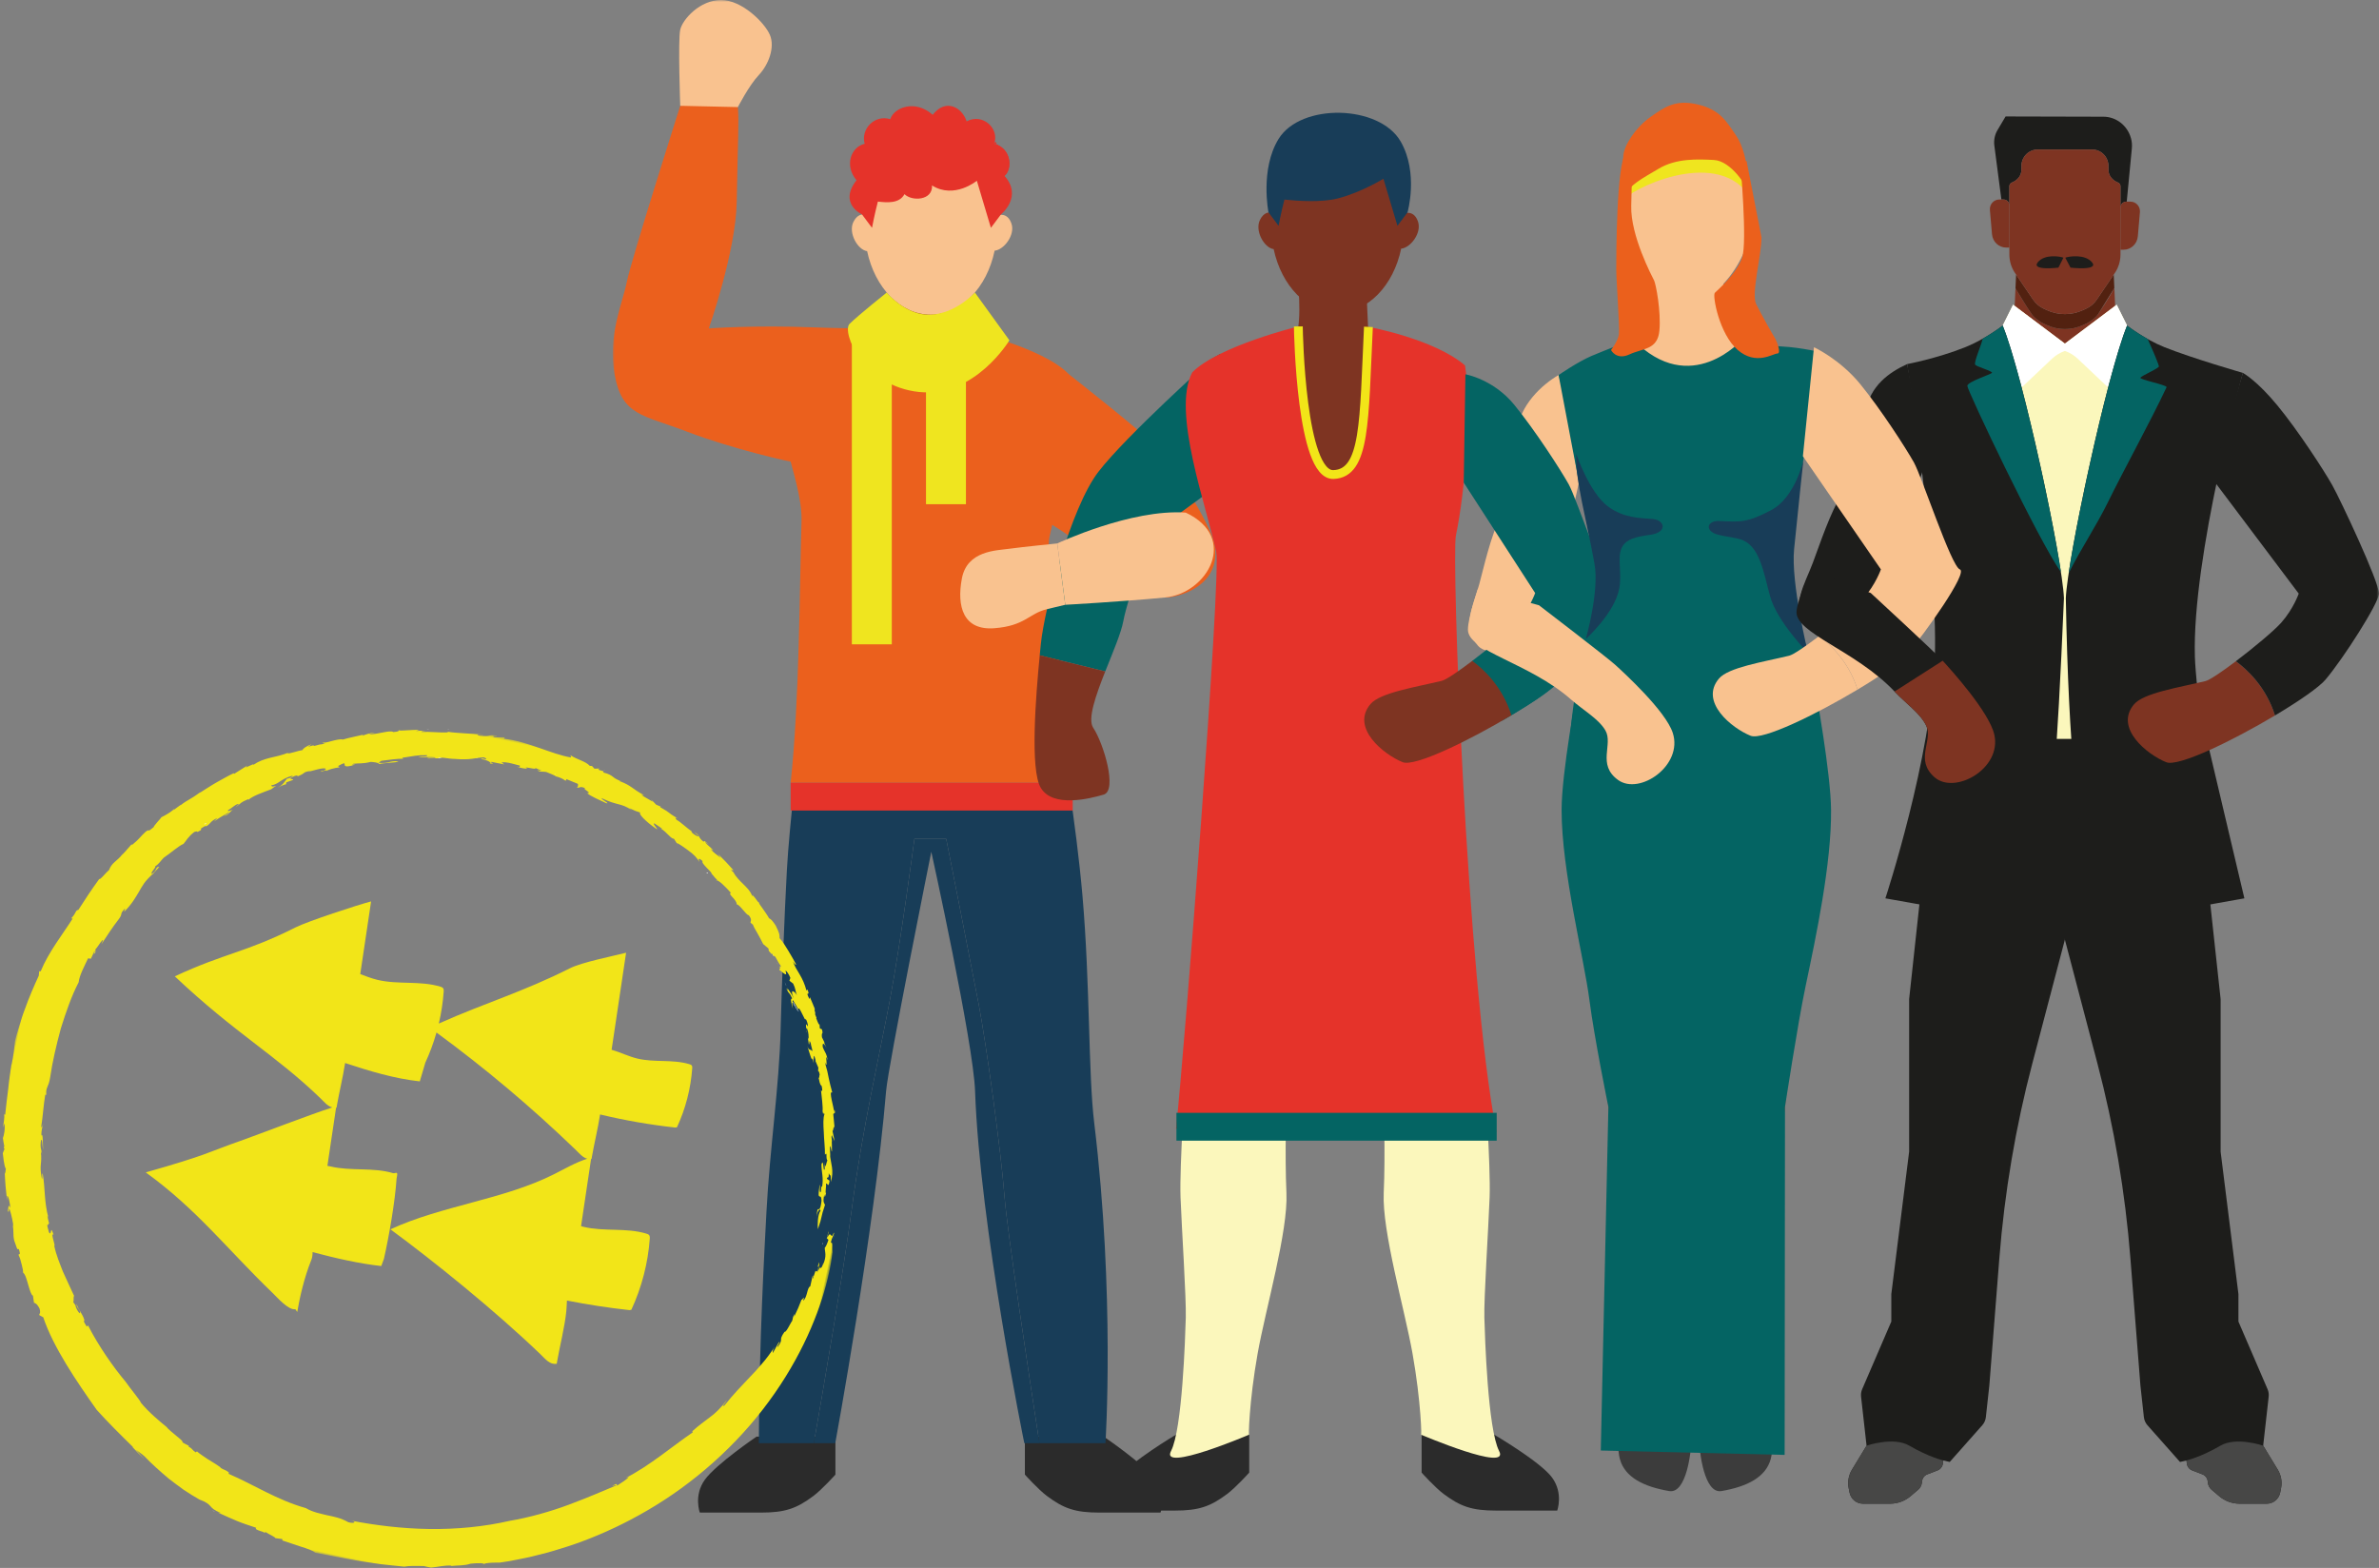 <?xml version="1.0" encoding="UTF-8"?>
<svg width="578px" height="381px" viewBox="0 0 578 381" version="1.1" xmlns="http://www.w3.org/2000/svg" xmlns:xlink="http://www.w3.org/1999/xlink">
    <rect x="0" y="0" width="578" height="381" fill="#808080" stroke="none"/>
    <title>Group 2</title>
    <defs>
        <polygon id="path-1" points="0 367.553 429.121 367.553 429.121 0 0 0"></polygon>
        <polygon id="path-3" points="0.555 0.202 1.738 0.202 1.738 2.731 0.555 2.731"></polygon>
        <polygon id="path-5" points="0.307 0.11 1.738 0.11 1.738 1.726 0.307 1.726"></polygon>
        <polygon id="path-7" points="0 0.681 205.178 0.681 205.178 204.079 0 204.079"></polygon>
    </defs>
    <g id="Wireframe-1" stroke="none" stroke-width="1" fill="none" fill-rule="evenodd">
        <g id="Homepage" transform="translate(-753, -5527)">
            <g id="Group-2" transform="translate(734, 5527)">
                <g id="Group-110" transform="translate(167.879, 0)">
                    <path d="M224.43,151.195 C229.503,142.379 234.686,117.438 234.686,117.438 L234.117,113.917 C234.117,113.917 231.894,97.888 229.795,91.137 C225.815,93.419 220.258,98.498 219.725,104.923 C219.324,109.747 217.573,121.248 215.971,124.725 C213.052,131.059 211.813,137.214 210.512,141.986 C209.033,147.408 206.23,152.426 210.212,156.91 C212.666,159.673 220.141,158.649 224.43,151.195" id="Fill-1" fill="#F9C28F"></path>
                    <path d="M304.792,147.393 C310.749,138.94 318.319,114.171 318.319,114.171 L318.071,110.554 C318.071,110.554 315.981,95.502 314.483,88.47 C310.242,90.411 305.474,93.654 304.336,100.109 C303.481,104.955 300.639,116.436 298.692,119.807 C295.535,125.277 293.614,131.28 291.559,136.774 C289.556,142.126 286.251,146.947 289.865,151.856 C292.093,154.882 299.756,154.541 304.792,147.393" id="Fill-3" fill="#1D1D1B"></path>
                    <path d="M364.995,73.941 L365.144,74.016 L364.995,73.941 Z" id="Fill-5" fill="#84317F"></path>
                    <path d="M340.476,74.016 L340.629,73.939 L340.476,74.016 Z" id="Fill-7" fill="#84317F"></path>
                    <path d="M338.399,28.3 C338.399,28.3 353.82,28.331 362.168,28.361 C365.281,28.371 367.982,30.488 368.852,33.561 C369.079,34.367 369.155,35.209 369.075,36.044 L367.832,49.003 L367.71,49.003 C366.938,49.003 366.315,49.644 366.311,50.436 L366.311,45.251 C366.311,44.859 366.076,44.511 365.726,44.369 C364.403,43.837 363.387,42.734 363.387,41.275 L363.387,40.37 C363.387,38.146 361.632,36.343 359.468,36.343 L346.158,36.342 C343.993,36.342 342.239,38.145 342.239,40.37 L342.239,41.288 C342.239,42.744 341.223,43.84 339.902,44.368 C339.55,44.508 339.315,44.858 339.315,45.25 L339.315,49.923 C339.315,49.127 338.686,48.482 337.912,48.482 L337.374,48.482 L335.665,35.366 C335.494,34.059 335.766,32.731 336.435,31.605 L338.399,28.3 Z" id="Fill-9" fill="#1D1D1B"></path>
                    <path d="M364.995,73.941 L365.073,75.685 C365.168,77.571 364.77,79.601 363.937,81.33 C363.319,82.611 362.488,83.747 361.3,84.429 L358.745,85.59 C354.966,87.308 350.658,87.308 346.879,85.59 L344.324,84.429 C343.153,83.756 342.333,82.64 341.716,81.382 C340.863,79.642 340.455,77.59 340.551,75.684 L340.629,73.939 L340.717,71.959 L340.951,66.733 L340.802,70.068 C340.835,70.078 343.504,74.635 344.788,76.397 C345.454,77.31 346.595,78.153 347.603,78.618 L348.412,78.993 C351.211,80.287 354.414,80.287 357.211,78.994 L358.021,78.619 C359.029,78.153 360.251,77.254 360.883,76.322 C360.883,76.322 363.949,71.77 364.819,69.981 L364.907,71.961 L364.995,73.941 Z" id="Fill-11" fill="#7E3422"></path>
                    <path d="M360.883,76.322 C360.25,77.253 359.029,78.153 358.021,78.619 L357.212,78.994 C354.413,80.287 351.21,80.287 348.412,78.993 L347.603,78.618 C346.595,78.152 345.454,77.31 344.787,76.396 C343.504,74.635 340.835,70.078 340.802,70.068 L340.951,66.733 L345.096,72.841 C345.729,73.773 346.595,74.511 347.604,74.977 L348.412,75.352 C351.21,76.645 354.413,76.646 357.212,75.352 L358.021,74.977 C358.525,74.744 358.994,74.443 359.415,74.084 C359.837,73.724 360.211,73.307 360.527,72.841 L364.674,66.733 L364.818,69.982" id="Fill-13" fill="#522110"></path>
                    <path d="M360.528,72.841 C360.212,73.307 359.837,73.724 359.415,74.084 C358.994,74.443 358.525,74.744 358.021,74.977 L357.212,75.352 C354.414,76.645 351.211,76.645 348.412,75.351 L347.603,74.976 C346.595,74.511 345.729,73.773 345.097,72.841 L340.951,66.733 L340.693,66.353 C339.796,65.03 339.314,63.457 339.314,61.844 L339.314,60.159 L339.314,49.923 L339.314,45.25 C339.314,44.857 339.551,44.508 339.902,44.368 C341.223,43.841 342.239,42.744 342.239,41.288 L342.239,40.37 C342.239,38.146 343.993,36.343 346.158,36.343 L352.813,36.343 L359.468,36.343 C361.632,36.343 363.386,38.146 363.386,40.37 L363.386,41.275 C363.386,42.735 364.403,43.837 365.726,44.369 C366.076,44.511 366.311,44.859 366.311,45.251 L366.311,50.437 L366.307,50.444 L366.307,60.68 L366.311,60.68 L366.311,61.845 C366.311,63.457 365.829,65.031 364.931,66.353 L364.673,66.733 L360.528,72.841 Z" id="Fill-15" fill="#7E3422"></path>
                    <path d="M366.308,50.444 L366.311,50.436 C366.315,49.644 366.938,49.003 367.71,49.003 L367.832,49.003 L368.766,49.003 C370.105,49.003 371.154,50.183 371.036,51.553 L370.526,57.435 C370.367,59.271 368.87,60.68 367.074,60.68 L366.31,60.68 L366.308,60.68 L366.308,50.444 Z" id="Fill-17" fill="#7E3422"></path>
                    <path d="M339.314,49.923 L339.314,60.159 L338.547,60.159 C336.753,60.159 335.255,58.751 335.096,56.914 L334.586,51.032 C334.468,49.662 335.517,48.481 336.856,48.481 L337.374,48.481 L337.912,48.481 C338.686,48.481 339.314,49.127 339.314,49.923" id="Fill-19" fill="#7E3422"></path>
                    <path d="M383.788,179.545 L390.641,242.77 L390.641,279.851 L394.97,314.461 L394.97,321.136 L402.05,337.571 C402.295,338.141 402.389,338.768 402.319,339.387 L400.981,351.296 L404.529,357.13 C405.34,358.464 405.625,360.066 405.325,361.609 L405.122,362.65 C404.812,364.242 403.452,365.387 401.873,365.387 L395.242,365.387 C393.433,365.387 391.68,364.74 390.285,363.557 L388.457,362.007 C387.93,361.56 387.597,360.915 387.532,360.215 L387.509,359.974 C387.438,359.202 386.944,358.539 386.239,358.268 L383.732,357.301 C383.025,357.029 382.523,356.376 382.43,355.606 L382.342,354.881 L380.778,355.251 L372.862,346.323 C372.38,345.779 372.077,345.092 371.997,344.361 L371.158,336.711 L368.722,305.748 C367.463,289.753 364.781,273.91 360.71,258.418 L352.798,228.307 L350.867,176.578 L383.788,179.545 Z" id="Fill-21" fill="#1D1D1B"></path>
                    <path d="M321.819,179.543 L314.964,242.769 L314.963,279.85 L310.633,314.46 L310.633,321.135 L303.551,337.57 C303.306,338.139 303.213,338.766 303.283,339.385 L304.619,351.294 L301.073,357.128 C300.261,358.462 299.976,360.065 300.276,361.607 L300.479,362.648 C300.789,364.24 302.148,365.386 303.728,365.386 L310.359,365.386 C312.168,365.386 313.921,364.739 315.316,363.556 L317.144,362.006 C317.672,361.558 318.004,360.913 318.069,360.214 L318.092,359.973 C318.163,359.201 318.657,358.538 319.363,358.266 L321.869,357.3 C322.576,357.028 323.078,356.375 323.171,355.605 L323.26,354.88 L324.823,355.251 L332.739,346.322 C333.222,345.778 333.525,345.091 333.605,344.36 L334.444,336.71 L336.881,305.748 C338.141,289.753 340.823,273.909 344.894,258.418 L352.808,228.307 L354.74,176.578 L321.819,179.543 Z" id="Fill-23" fill="#1D1D1B"></path>
                    <polygon id="Fill-25" fill="#FBF7BC" points="337.695 79.113 340.22 74.045 352.805 83.502 365.39 74.046 367.915 79.114 364.879 93.64 367.458 124.663 367.457 179.544 357.811 179.544 347.795 179.544 338.15 179.544 338.15 124.662 340.731 93.64"></polygon>
                    <path d="M340.22,74.045 L352.805,83.502 L365.39,74.046 L367.915,79.113 L363.224,94.07 L355.941,87.183 C355.034,86.325 353.964,85.683 352.805,85.272 C351.646,85.683 350.575,86.325 349.668,87.182 L342.384,94.069 L337.695,79.113 L340.22,74.045 Z" id="Fill-27" fill="#FFFFFF"></path>
                    <path d="M367.915,79.114 C367.915,79.114 372.169,82.425 376.935,84.337 C383.859,87.112 396.048,90.607 396.048,90.607 C396.048,90.607 383.668,135.237 384.389,159.584 C384.506,163.511 385.472,171.959 385.472,171.959 L396.414,218.296 L372.252,222.594 C366.272,223.657 360.534,219.79 359.041,213.743 C355.939,201.175 353.723,183.336 353.032,145.367 C353.429,135.734 362.985,91.227 367.915,79.114" id="Fill-29" fill="#1D1D1B"></path>
                    <path d="M375.627,89.111 C375.091,89.747 371.757,91.142 371.155,91.77 C370.74,92.203 377.52,93.514 377.52,94.071 C373.401,102.809 367.497,113.429 363.233,122.095 C360.348,127.956 356.638,133.439 353.723,139.295 C356.06,123.682 363.688,89.5 367.915,79.114 C367.915,79.114 370.019,80.749 372.922,82.384 C374.003,84.8 375.808,88.895 375.627,89.111" id="Fill-31" fill="#046463"></path>
                    <path d="M337.695,79.113 C337.695,79.113 333.441,82.425 328.675,84.335 C321.752,87.111 314.483,88.471 314.483,88.471 C314.483,88.471 321.94,135.235 321.218,159.584 C320.497,183.931 309.192,218.294 309.192,218.294 L333.353,222.593 C339.334,223.657 345.121,219.802 346.564,213.744 C349.647,200.804 350.867,185.274 352.576,145.366 C352.186,135.734 342.626,91.226 337.695,79.113" id="Fill-33" fill="#1D1D1B"></path>
                    <path d="M329.098,93.77 C329.098,92.772 334.799,90.987 335.085,90.606 C335.38,90.213 331.248,89.081 331.002,88.6 C330.659,87.928 332.674,83.456 332.817,82.307 C335.649,80.697 337.695,79.113 337.695,79.113 C341.896,89.436 349.456,123.269 351.842,139.011 C346.392,131.382 329.098,94.874 329.098,93.77" id="Fill-35" fill="#046463"></path>
                    <path d="M390.579,351.296 C394.452,349.029 400.982,351.296 400.982,351.296 L404.529,357.13 C405.34,358.464 405.625,360.066 405.325,361.609 L405.122,362.649 C404.812,364.241 403.453,365.388 401.873,365.388 L395.242,365.388 C393.433,365.388 391.68,364.741 390.285,363.557 L388.457,362.007 C387.929,361.559 387.597,360.915 387.532,360.215 L387.509,359.973 C387.438,359.202 386.944,358.54 386.238,358.267 L383.732,357.301 C383.025,357.028 382.523,356.376 382.43,355.605 L382.342,354.88 C382.342,354.88 385.83,354.077 390.579,351.296" id="Fill-37" fill="#474746"></path>
                    <path d="M315.022,351.295 C311.15,349.027 304.62,351.295 304.62,351.295 L301.072,357.128 C300.261,358.463 299.976,360.064 300.277,361.608 L300.479,362.648 C300.789,364.24 302.149,365.386 303.728,365.386 L310.36,365.386 C312.168,365.386 313.921,364.739 315.316,363.556 L317.144,362.006 C317.672,361.558 318.004,360.914 318.069,360.214 L318.092,359.973 C318.164,359.201 318.657,358.539 319.363,358.266 L321.869,357.3 C322.576,357.028 323.078,356.375 323.171,355.604 L323.26,354.879 C323.26,354.879 319.772,354.076 315.022,351.295" id="Fill-39" fill="#474746"></path>
                    <path d="M352.904,62.621 C353.697,62.299 357.661,61.654 359.405,63.748 C361.149,65.843 354.173,65.037 354.173,65.037 L352.904,62.621 Z" id="Fill-41" fill="#1D1D1B"></path>
                    <path d="M352.449,62.621 C351.688,62.299 347.884,61.654 346.209,63.748 C344.535,65.843 351.231,65.037 351.231,65.037 L352.449,62.621 Z" id="Fill-43" fill="#1D1D1B"></path>
                    <path d="M34.931,349.094 C34.931,349.094 25.175,355.712 22.388,359.543 C19.601,363.374 21.149,367.553 21.149,367.553 L35.977,367.553 C41.9,367.553 44.664,366.549 48.694,363.549 C50.844,361.948 54.095,358.324 54.095,358.324 L54.095,349.094 L34.931,349.094 Z" id="Fill-45" fill="#2B2B2B"></path>
                    <path d="M119.29,349.094 C119.29,349.094 129.045,355.712 131.833,359.543 C134.62,363.374 133.072,367.553 133.072,367.553 L118.244,367.553 C112.321,367.553 109.556,366.549 105.526,363.549 C103.377,361.948 100.126,358.324 100.126,358.324 L100.126,349.094 L119.29,349.094 Z" id="Fill-47" fill="#2B2B2B"></path>
                    <path d="M136.858,348.606 C136.858,348.606 125.711,355.224 122.924,359.055 C120.136,362.886 121.685,367.066 121.685,367.066 L136.512,367.066 C142.436,367.066 145.2,366.061 149.231,363.06 C151.381,361.46 154.63,357.836 154.63,357.836 L154.63,348.606 L136.858,348.606 Z" id="Fill-49" fill="#2B2B2B"></path>
                    <path d="M214.123,348.606 C214.123,348.606 225.434,355.224 228.221,359.055 C231.008,362.886 229.46,367.066 229.46,367.066 L214.633,367.066 C208.709,367.066 205.945,366.061 201.914,363.06 C199.765,361.46 196.515,357.836 196.515,357.836 L196.515,348.606 L214.123,348.606 Z" id="Fill-51" fill="#2B2B2B"></path>
                    <path d="M110.82,90.95 C110.82,90.95 130.197,106.111 133.338,109.769 C136.478,113.428 145.433,127.775 146.228,132.378 C147.984,142.545 137.102,145.275 134.134,145.195 C131.166,145.115 121.106,138.9 116.814,135 C109.507,128.362 101.451,124.565 101.451,124.565 L110.82,90.95 Z" id="Fill-53" fill="#EB601D"></path>
                    <path d="M43.218,190.195 L111.745,190.195 C110.132,170.428 104.977,135.836 106.074,130.607 C108.343,119.796 115.691,99.842 110.82,90.95 C104.419,84.235 84.817,79.919 84.817,79.919 C84.817,79.919 82.84,85.773 76.118,85.773 C70.267,85.773 67.791,79.806 67.791,79.806 C67.791,79.806 64.948,80.502 61.083,81.721 C54.845,83.687 45.944,87.011 42.021,90.961 C36.938,100.442 46.195,115.679 45.858,126.721 C45.381,142.375 45.38,170.119 43.218,190.195" id="Fill-55" fill="#EB601D"></path>
                    <path d="M116.97,272.843 C115.514,260.822 115.992,239.337 114.121,217.72 C113.34,208.699 112.051,199.059 111.008,191.959 L44.02,191.959 C43.357,198.184 42.605,205.884 42.301,211.442 C41.702,222.35 41.022,240.28 40.783,250.132 C40.444,264.024 38.146,279.059 37.341,294.452 C36.856,303.736 35.563,325.96 35.489,350.678 L48.852,350.678 C50.95,338.671 56.024,309.233 58.086,293.68 C60.717,273.836 64.852,256.196 67.417,242.526 C69.982,228.855 73.29,203.835 73.29,203.835 L81.011,203.835 C81.011,203.835 87.187,235.029 88.952,244.289 C90.716,253.55 94.314,279.568 95.162,290.593 C95.817,299.105 101.223,334.826 103.655,350.678 L119.706,350.678 C119.706,350.678 122.044,314.723 116.97,272.843" id="Fill-57" fill="#183D58"></path>
                    <path d="M88.952,244.289 C87.187,235.029 81.011,203.835 81.011,203.835 L73.291,203.835 C73.291,203.835 69.982,228.855 67.417,242.525 C64.851,256.196 60.718,273.835 58.087,293.68 C56.024,309.233 50.95,338.671 48.852,350.677 L54.059,350.677 C54.059,350.677 63.59,298.862 66.407,265.126 C66.926,258.911 77.39,206.974 77.39,206.974 C77.39,206.974 87.608,253.299 88.023,265.126 C89.178,297.979 99.985,350.677 99.985,350.677 L103.655,350.677 C101.223,334.826 95.817,299.105 95.163,290.593 C94.314,279.568 90.716,253.55 88.952,244.289" id="Fill-59" fill="#183D58"></path>
                    <mask id="mask-2" fill="white">
                        <use xlink:href="#path-1"></use>
                    </mask>
                    <g id="Clip-62"></g>
                    <polygon id="Fill-61" fill="#E5332A" mask="url(#mask-2)" points="43.218 196.957 111.745 196.957 111.745 190.194 43.218 190.194"></polygon>
                    <path d="M94.319,52.089 C94.319,52.089 99.706,47.819 95.163,42.733 C97.054,41.25 97.054,36.164 92.672,34.907 C93.983,31.29 94.319,52.089 94.319,52.089" id="Fill-63" fill="#E5332A" mask="url(#mask-2)"></path>
                    <path d="M67.943,72.342 C67.943,72.342 68.358,78.3 67.437,81.762 C66.893,83.81 70.594,91.873 76.095,91.873 C82.041,91.873 84.242,86.815 84.818,81.762 C84.588,77.495 84.377,71.57 84.377,71.57 L67.943,72.342 Z" id="Fill-64" fill="#994A16" mask="url(#mask-2)"></path>
                    <path d="M96.88,54.386 C95.936,51.506 93.7,52.297 93.7,52.297 C93.7,52.297 93.516,52.735 93.275,53.347 C92.503,42.634 85.636,34.252 77.272,34.252 C69.226,34.252 62.579,42.019 61.398,52.148 C60.693,51.998 59.41,52.035 58.469,53.916 C57.145,56.565 59.504,60.726 61.797,61.029 C63.686,69.928 69.891,76.466 77.272,76.466 C84.687,76.466 90.913,69.87 92.772,60.912 C95.045,60.715 97.774,57.11 96.88,54.386" id="Fill-65" fill="#F9C28F" mask="url(#mask-2)"></path>
                    <path d="M92.673,34.907 C93.983,31.29 89.955,27.4 85.976,29.486 C84.818,25.993 80.839,23.873 77.735,27.896 C73.42,24.085 68.332,26.122 67.417,28.959 C63.669,27.786 60.194,31.29 61.199,34.938 C57.79,35.74 56.249,40.316 59.216,43.792 C54.764,49.515 60.537,52.089 60.537,52.089 L62.987,55.359 C62.987,55.359 63.591,52.097 64.409,48.988 C66.649,49.224 69.604,49.515 70.875,47.183 C72.695,48.975 77.759,48.74 77.57,45.064 C82.96,48.455 88.458,43.922 88.458,43.922 L91.868,55.359 L94.319,52.089 C94.319,52.089 95.976,48.321 95.162,42.734 C97.054,41.25 97.054,36.164 92.673,34.907" id="Fill-66" fill="#E5332A" mask="url(#mask-2)"></path>
                    <path d="M67.791,79.806 C67.791,79.806 57.791,79.902 48.852,79.548 C34.31,78.972 23.334,79.806 23.334,79.806 C23.334,79.806 29.903,61.153 30.117,49.043 C30.402,32.949 30.683,30.216 30.4,26.023 C28.843,24.951 16.392,25.708 16.392,25.708 C16.392,25.708 4.454,63.225 3.416,68.472 C2.378,73.719 -1.243,81.44 0.439,90.95 C2.234,101.099 7.223,100.727 18.246,104.966 C28.361,108.856 43.465,112.459 45.098,112.468 C46.731,112.477 67.791,79.806 67.791,79.806" id="Fill-67" fill="#EB601D" mask="url(#mask-2)"></path>
                    <polygon id="Fill-68" fill="#EFE51F" mask="url(#mask-2)" points="67.791 156.567 67.791 82.136 58.086 79.58 58.086 156.567"></polygon>
                    <polygon id="Fill-69" fill="#EFE51F" mask="url(#mask-2)" points="85.805 122.519 85.805 88.529 76.101 85.972 76.101 122.519"></polygon>
                    <path d="M66.562,71.082 C66.562,71.082 59.504,76.729 57.53,78.698 C55.557,80.667 60.856,93.838 74.424,95.251 C87.991,96.664 96.366,82.693 96.366,82.693 L87.979,71.082 C87.979,71.082 83.402,76.184 77.273,76.467 C71.144,76.749 66.562,71.082 66.562,71.082" id="Fill-70" fill="#EFE51F" mask="url(#mask-2)"></path>
                    <path d="M16.392,25.709 C16.392,25.709 15.811,9.748 16.392,7.205 C16.975,4.662 21.214,0 26.302,0 C31.389,0 36.902,5.51 38.173,8.476 C39.445,11.443 37.893,15.681 35.489,18.224 C33.086,20.767 30.4,26.023 30.4,26.023 L16.392,25.709 Z" id="Fill-71" fill="#F9C28F" mask="url(#mask-2)"></path>
                    <path d="M139.218,260.861 C139.218,260.861 137.654,283.323 137.943,290.952 C138.233,298.581 139.356,315.534 139.218,320.195 C139.081,324.858 138.39,347.29 135.634,352.589 C132.879,357.886 154.631,348.606 154.631,348.606 C154.388,349.803 154.596,340.542 156.676,328.884 C158.605,318.08 164.098,299.217 163.672,289.892 C163.246,280.568 163.672,267.43 163.672,267.43 L139.218,260.861 Z" id="Fill-72" fill="#FBF7BC" mask="url(#mask-2)"></path>
                    <path d="M211.762,260.861 C211.762,260.861 213.326,283.323 213.037,290.952 C212.747,298.581 211.625,315.534 211.762,320.195 C211.9,324.858 212.591,347.29 215.346,352.589 C218.102,357.886 196.35,348.606 196.35,348.606 C196.592,349.803 196.385,340.542 194.304,328.884 C192.376,318.08 186.883,299.217 187.309,289.892 C187.734,280.568 187.309,267.43 187.309,267.43 L211.762,260.861 Z" id="Fill-73" fill="#FBF7BC" mask="url(#mask-2)"></path>
                    <path d="M131.138,129.535 L151.56,114.632 L147.625,85.972 L145.586,87.196 C145.586,87.196 124.779,105.829 117.995,114.632 C111.211,123.436 104.851,148.016 104.003,156.493 C103.924,157.291 103.831,158.235 103.734,159.241 L119.651,163.158 C121.497,158.498 123.508,153.816 124.031,150.983 C125.203,144.626 131.138,129.535 131.138,129.535" id="Fill-74" fill="#046463" mask="url(#mask-2)"></path>
                    <path d="M104.003,191.471 C106.971,196.332 115.875,194.081 119.266,193.087 C122.658,192.094 119.266,180.651 116.723,176.836 C115.312,174.722 117.355,168.957 119.652,163.157 L103.733,159.242 C102.8,168.924 101.314,187.066 104.003,191.471" id="Fill-75" fill="#7E3422" mask="url(#mask-2)"></path>
                    <path d="M166.717,71.853 C166.717,71.853 167.132,77.812 166.211,81.274 C165.667,83.322 176.025,92.424 176.025,92.424 C176.025,92.424 183.017,86.327 183.592,81.274 C183.362,77.006 183.151,71.082 183.151,71.082 L166.717,71.853 Z" id="Fill-76" fill="#7E3422" mask="url(#mask-2)"></path>
                    <path d="M195.654,53.897 C194.71,51.018 192.474,51.809 192.474,51.809 C192.474,51.809 192.29,52.247 192.049,52.859 C191.277,42.146 184.41,33.763 176.047,33.763 C168,33.763 161.353,41.531 160.172,51.66 C159.467,51.51 158.184,51.547 157.243,53.428 C155.918,56.077 158.279,60.238 160.571,60.541 C162.461,69.44 168.664,75.979 176.047,75.979 C183.461,75.979 189.686,69.382 191.545,60.423 C193.82,60.227 196.548,56.622 195.654,53.897" id="Fill-77" fill="#7E3422" mask="url(#mask-2)"></path>
                    <path d="M191.447,34.419 C186.293,25.392 167.166,24.975 161.761,33.764 C157.221,41.145 159.311,51.602 159.311,51.602 L161.761,54.871 C161.761,54.871 162.366,51.609 163.183,48.5 C166.412,48.839 172.24,49.23 176.196,48.206 C181.925,46.722 187.232,43.434 187.232,43.434 L190.643,54.871 L193.093,51.602 C193.093,51.602 195.828,42.092 191.447,34.419" id="Fill-78" fill="#183D58" mask="url(#mask-2)"></path>
                    <path d="M136.844,274.292 L214.699,275.012 C207.423,237.961 203.75,135.349 204.848,130.119 C207.117,119.307 208.689,99.174 207.059,88.79 C199.401,82.269 183.592,79.431 183.592,79.431 C183.592,79.431 181.614,85.285 174.891,85.285 C169.041,85.285 166.564,79.318 166.564,79.318 C166.564,79.318 147.149,84.076 140.795,90.473 C135.711,99.953 144.346,123.265 146.616,134.077 C147.839,139.91 139.005,254.217 136.844,274.292" id="Fill-79" fill="#E5332A" mask="url(#mask-2)"></path>
                    <polygon id="Fill-80" fill="#046463" mask="url(#mask-2)" points="136.946 277.175 214.758 277.175 214.758 270.413 136.946 270.413"></polygon>
                    <path d="M243.603,144.105 C241.483,143.374 234.232,121.212 232.251,117.675 C230.269,114.136 224.1,104.575 219.012,98.348 C213.924,92.12 207.156,90.95 207.156,90.95 L206.752,117.275 L224.1,144.105 C224.1,144.105 222.828,147.805 219.86,151.177 C218.171,153.096 213.224,157.252 208.826,160.59 C211.531,162.571 216.156,166.834 218.334,173.806 C224.133,170.335 229.019,166.953 230.597,165.084 C234.976,159.901 245.723,144.837 243.603,144.105" id="Fill-81" fill="#046463" mask="url(#mask-2)"></path>
                    <path d="M208.826,160.59 L210.519,159.765 L227.269,167.906 C227.269,167.906 225.464,169.382 222.371,171.308 C219.277,173.235 216.061,175.142 216.061,175.142 L208.826,160.59 Z" id="Fill-82" fill="#046463" mask="url(#mask-2)"></path>
                    <path d="M208.826,160.59 C205.492,163.12 202.474,165.18 201.436,165.431 C194.917,167.005 186.432,168.321 184.095,171.082 C179.209,176.854 187.299,183.354 191.921,185.209 C194.876,186.395 208.056,179.959 218.334,173.807 C216.157,166.834 211.531,162.571 208.826,160.59" id="Fill-83" fill="#7E3422" mask="url(#mask-2)"></path>
                    <path d="M394.344,160.678 C391.01,163.2 387.992,165.253 386.954,165.503 C380.435,167.073 371.95,168.384 369.613,171.136 C364.727,176.891 372.817,183.371 377.439,185.219 C380.394,186.401 393.573,179.986 403.852,173.853 C401.674,166.902 397.049,162.653 394.344,160.678" id="Fill-84" fill="#7E3422" mask="url(#mask-2)"></path>
                    <path d="M139.218,124.565 C125.937,123.608 107.991,132.057 107.991,132.057 L109.94,146.96 C109.94,146.96 123.075,146.251 134.134,145.195 C144.522,144.203 152.154,130.654 139.218,124.565" id="Fill-85" fill="#F9C28F" mask="url(#mask-2)"></path>
                    <path d="M107.991,132.056 C107.991,132.056 99.581,132.896 96.365,133.341 C93.149,133.786 86.096,133.786 84.818,140.567 C83.54,147.348 85.129,153.221 92.673,152.656 C100.216,152.09 101.068,149.079 105.504,148.019 L109.94,146.959 L107.991,132.056 Z" id="Fill-86" fill="#F9C28F" mask="url(#mask-2)"></path>
                    <path d="M166.565,79.318 C166.514,79.791 168.986,106.069 170.028,109.972 C171.069,113.875 177.055,118.427 180.699,112.444 C184.343,106.46 183.592,79.431 183.592,79.431 L166.565,79.318 Z" id="Fill-87" fill="#7E3422" mask="url(#mask-2)"></path>
                    <path d="M166.565,79.318 C166.58,80.991 167.256,115.58 175.096,115.31 C182.935,115.039 182.492,102.327 183.592,79.431" id="Stroke-88" stroke="#F2E518" stroke-width="2.145" mask="url(#mask-2)"></path>
                    <path d="M259.647,264.811 C259.253,262.713 259.122,260.731 259.09,258.812 L241.173,258.812 C241.333,267.698 242.95,276.801 244.868,289.609 C245.982,297.051 246.418,323.095 246.757,329.079 C247.096,335.064 243.29,344.324 245.896,352.591 C247.93,359.043 259.196,356.271 260.353,351.56 C261.832,345.535 260.744,331.858 259.824,324.24 C258.904,316.623 263.302,284.218 259.647,264.811" id="Fill-89" fill="#E5332A" mask="url(#mask-2)"></path>
                    <path d="M267.604,258.812 C267.572,260.731 267.442,262.714 267.047,264.812 C263.393,284.218 267.79,316.623 266.87,324.24 C265.95,331.857 262.918,351.593 267.339,355.946 C271.76,360.299 277.839,359.28 280.23,352.95 C283.555,344.145 277.014,328.657 277.353,322.672 C277.692,316.687 280.712,297.051 281.826,289.609 C283.744,276.8 285.363,267.698 285.522,258.812 L267.604,258.812 Z" id="Fill-90" fill="#E5332A" mask="url(#mask-2)"></path>
                    <path d="M280.687,340.761 C280.687,340.761 282.521,350.201 281.336,354.537 C280.128,358.959 275.614,361.25 269.353,362.323 C265.159,363.042 263.992,352.742 263.96,349.865 C263.914,345.672 265.041,340.761 265.041,340.761 C265.041,340.761 270.431,352.86 280.687,340.761" id="Fill-91" fill="#3C3C3C" mask="url(#mask-2)"></path>
                    <path d="M245.333,340.761 C245.333,340.761 243.498,350.201 244.683,354.537 C245.892,358.959 250.406,361.25 256.667,362.323 C260.862,363.042 262.028,352.742 262.06,349.865 C262.106,345.672 260.979,340.761 260.979,340.761 C260.979,340.761 255.589,352.86 245.333,340.761" id="Fill-92" fill="#3C3C3C" mask="url(#mask-2)"></path>
                    <path d="M284.717,353.533 L284.8,268.998 C284.8,268.998 287.875,248.799 289.787,239.726 C292.368,227.476 296.109,209.798 295.995,196.815 C295.913,187.693 292.214,167.499 292.214,167.499 L261.757,166.804 L234.307,167.499 C234.307,167.499 230.526,187.693 230.526,196.815 C230.526,211.75 235.975,232.787 237.283,242.98 C238.463,252.176 241.894,268.998 241.894,268.998 L240.047,352.47 L284.717,353.533 Z" id="Fill-93" fill="#046463" mask="url(#mask-2)"></path>
                    <path d="M277.615,84.023 C277.615,84.023 269.542,81.149 269.753,76.477 C269.964,71.804 269.753,62.461 269.753,62.461 L262.51,62.461 L259.781,62.461 L252.537,62.461 C252.537,62.461 252.326,71.804 252.537,76.477 C252.748,81.149 244.675,84.023 244.675,84.023 C244.675,84.023 248.508,90.211 256.919,92.31 C257.657,92.755 258.561,93.009 259.672,93.009 C260.181,93.009 260.66,92.971 261.145,92.942 C261.631,92.971 262.11,93.009 262.618,93.009 C263.729,93.009 264.632,92.755 265.371,92.31 C273.782,90.211 277.615,84.023 277.615,84.023" id="Fill-94" fill="#F9C28F" mask="url(#mask-2)"></path>
                    <path d="M276.69,52.361 C276.69,64.389 266.461,74.14 261.025,74.14 C255.824,74.14 245.36,64.389 245.36,52.361 C245.36,40.332 252.373,30.581 261.025,30.581 C269.677,30.581 276.69,40.332 276.69,52.361" id="Fill-95" fill="#F9C28F" mask="url(#mask-2)"></path>
                    <path d="M251.006,134.982 C251.006,134.982 257.957,131.377 262.75,131.151 C267.544,130.927 270.945,130.822 276.69,134.502 C282.194,138.028 278.464,140.392 273.396,142.27 C266.105,144.972 252.444,144.972 252.444,144.972 L251.006,134.982 Z" id="Fill-96" fill="#FFB680" mask="url(#mask-2)"></path>
                    <path d="M237.862,148.854 C236.337,155.843 232.961,168.872 232.425,182.154 L293.161,182.154 C293.346,169.816 290.885,158.728 287.755,150.062 C286.177,145.694 285.162,137.879 285.879,132.383 C287.508,119.905 294.085,85.717 294.085,85.717 C294.085,85.717 288.661,84.416 284.104,84.199 C279.607,83.985 274.402,82.492 274.402,82.492 C274.402,82.492 261.913,96.887 247.888,82.492 C247.888,82.492 241.249,85.027 237.858,86.465 C234.468,87.902 229.795,91.137 229.795,91.137 C229.795,91.137 236.411,126.387 237.858,132.792 C239.212,138.784 238.739,144.83 237.862,148.854" id="Fill-97" fill="#046463" mask="url(#mask-2)"></path>
                    <path d="M289.279,111.793 C289.279,111.793 287.324,120.846 281.445,123.96 C275.567,127.075 273.879,126.835 268.742,126.596 C266.539,126.493 265.251,128.175 267.34,129.471 C268.502,130.191 271.997,130.479 273.879,131.025 C278.658,132.409 279.528,138.909 281.205,144.971 C282.883,151.034 290.387,158.649 290.387,158.649 C290.387,158.649 286.198,141.578 287.017,133.441 C288.362,120.072 289.279,111.793 289.279,111.793" id="Fill-98" fill="#183D58" mask="url(#mask-2)"></path>
                    <path d="M234.09,110.305 C234.09,110.305 237.224,119.648 241.798,123.067 C245.637,125.936 249.807,125.877 252.683,126.116 C255.559,126.356 256.399,129.351 252.084,129.95 C248.686,130.422 246.022,130.934 245.039,133.317 C244.055,135.7 245.207,139.295 244.557,142.897 C243.456,148.997 236.416,155.263 236.416,155.263 C236.416,155.263 239.713,143.741 238.534,137.084 C236.607,126.199 233.834,117.006 234.09,110.305" id="Fill-99" fill="#183D58" mask="url(#mask-2)"></path>
                    <path d="M327.285,138.359 C325.2,137.639 318.069,115.841 316.12,112.362 C314.17,108.882 308.102,99.477 303.098,93.351 C298.094,87.227 291.845,84.381 291.845,84.381 L289.152,110.858 L308.102,138.359 C308.102,138.359 306.851,141.997 303.932,145.315 C302.271,147.202 297.405,151.29 293.079,154.573 C295.74,156.521 300.289,160.715 302.431,167.573 C308.134,164.159 312.941,160.831 314.493,158.993 C318.799,153.895 329.37,139.08 327.285,138.359" id="Fill-100" fill="#F9C28F" mask="url(#mask-2)"></path>
                    <path d="M293.079,154.573 C289.8,157.061 286.832,159.088 285.811,159.334 C279.399,160.883 271.052,162.177 268.754,164.893 C263.948,170.57 271.906,176.964 276.452,178.788 C279.358,179.954 292.322,173.624 302.431,167.572 C300.289,160.714 295.74,156.522 293.079,154.573" id="Fill-101" fill="#F9C28F" mask="url(#mask-2)"></path>
                    <path d="M245.306,48.922 C246.374,46.357 267.546,35.667 275.887,47.211 C275.887,41.226 273.107,37.805 268.616,37.378 C264.125,36.951 260.704,36.523 257.281,37.805 C253.86,39.088 247.658,41.654 247.658,42.722 C247.658,43.791 245.306,48.922 245.306,48.922" id="Fill-102" fill="#EFE51F" mask="url(#mask-2)"></path>
                    <path d="M245.733,47.639 C247.444,44.646 249.797,43.577 254.074,41.012 C258.35,38.447 263.484,38.66 267.546,38.874 C271.61,39.088 275.731,45.221 275.887,47.212 C276.025,44.05 275.72,40.446 274.859,37.366 C274.381,35.657 273.733,34.11 272.893,32.889 C270.541,29.468 269.044,26.689 263.697,25.407 C258.35,24.124 255.784,25.834 252.149,28.4 C248.513,30.965 245.733,35.24 245.52,37.806 C245.306,40.371 245.733,47.639 245.733,47.639" id="Fill-103" fill="#EB601C" mask="url(#mask-2)"></path>
                    <path d="M279.095,57.686 C279.095,62.176 276.529,71.368 277.811,73.933 C279.095,76.499 281.875,81.415 282.302,82.056 C282.731,82.698 284.013,85.905 282.944,85.905 C281.875,85.905 277.811,88.897 273.321,85.05 C268.83,81.202 267.119,71.796 267.76,71.154 C268.402,70.512 273.106,66.451 274.39,62.603 C275.673,58.755 273.962,39.729 273.962,39.729 L275.459,39.088 L279.095,57.686 Z" id="Fill-104" fill="#EB601C" mask="url(#mask-2)"></path>
                    <path d="M246.161,36.95 C243.809,39.943 243.809,62.39 243.809,65.382 C243.809,68.375 244.664,79.491 244.45,81.202 C244.236,82.912 242.525,85.049 242.525,85.049 C242.525,85.049 243.809,87.615 247.016,86.118 C250.225,84.622 253.86,85.049 254.287,80.346 C254.716,75.643 253.432,69.017 253.004,68.161 C252.577,67.306 247.23,57.259 247.445,49.991 C247.658,42.722 247.658,39.729 247.658,39.729 L246.161,36.95 Z" id="Fill-105" fill="#EB601C" mask="url(#mask-2)"></path>
                    <path d="M429.121,144.245 C429.145,141.401 419.75,121.424 417.769,117.898 C415.787,114.37 409.618,104.839 404.529,98.631 C399.442,92.423 396.048,90.608 396.048,90.608 L388.541,116.222 L409.618,144.245 C409.618,144.245 408.345,147.932 405.378,151.295 C403.689,153.207 398.742,157.351 394.343,160.678 C397.049,162.653 401.674,166.902 403.852,173.853 C409.651,170.393 414.536,167.021 416.115,165.158 C420.493,159.991 429.102,146.487 429.121,144.245" id="Fill-106" fill="#1D1D1B" mask="url(#mask-2)"></path>
                    <path d="M210.205,143.047 C210.205,143.047 207.782,149.968 207.769,153.002 C207.747,158.282 222.649,161.014 232.849,170.001 C235.788,172.589 239.558,174.698 241.173,177.504 C243.115,180.88 239.045,185.795 244.269,189.547 C249.494,193.299 260.106,186.004 257.534,178.083 C255.801,172.745 245.68,163.493 243.633,161.617 C241.586,159.741 225.03,147.073 225.03,147.073 L210.205,143.047 Z" id="Fill-107" fill="#F9C28F" mask="url(#mask-2)"></path>
                    <path d="M291.002,138.641 C291.002,138.641 287.905,145.423 287.609,148.492 C287.095,153.837 301.927,157.989 311.418,168.036 C314.152,170.93 317.772,173.415 319.147,176.407 C320.798,180.006 316.219,184.603 321.16,188.888 C326.1,193.172 337.523,186.773 335.657,178.515 C334.399,172.95 325.014,162.641 323.117,160.552 C321.219,158.462 305.637,144.097 305.637,144.097 L291.002,138.641 Z" id="Fill-108" fill="#1D1D1B" mask="url(#mask-2)"></path>
                    <path d="M311.418,168.036 C314.152,170.93 317.772,173.416 319.146,176.407 C320.798,180.006 316.219,184.603 321.159,188.887 C326.099,193.172 337.523,186.774 335.657,178.516 C334.399,172.95 325.014,162.641 323.116,160.552" id="Fill-109" fill="#7E3422" mask="url(#mask-2)"></path>
                </g>
                <g id="Group-86" transform="translate(122.653, 278.732) rotate(12) translate(-122.653, -278.732) translate(19.153, 175.732)">
                    <path d="M169.501,28.063 C169.556,28.066 169.606,28.057 169.655,28.024 C169.561,28.012 169.516,28.029 169.501,28.063" id="Fill-1" fill="#FFFFFF"></path>
                    <path d="M126.503,4.419 L126.963,4.461 C126.669,4.402 126.552,4.398 126.503,4.419" id="Fill-3" fill="#FFFFFF"></path>
                    <path d="M188.429,50.095 C188.402,50.065 188.395,50.071 188.372,50.052 C188.568,50.479 188.812,51.071 189.191,52.052 C188.943,51.396 188.706,50.728 188.429,50.095" id="Fill-5" fill="#FFFFFF"></path>
                    <path d="M27.466,33.868 L27.829,33.48 C27.663,33.653 27.546,33.756 27.466,33.868" id="Fill-7" fill="#FFFFFF"></path>
                    <path d="M82.91,3.473 C82.77,3.561 82.52,3.639 82.277,3.713 C82.592,3.65 82.84,3.581 82.91,3.473" id="Fill-9" fill="#FFFFFF"></path>
                    <path d="M192.83,65.359 C192.813,65.136 192.792,64.915 192.759,64.697 C192.685,64.742 192.711,64.976 192.83,65.359" id="Fill-11" fill="#FFFFFF"></path>
                    <path d="M200.741,93.016 C200.754,92.996 200.764,92.991 200.779,92.952 C200.76,92.919 200.749,92.957 200.741,93.016" id="Fill-13" fill="#FFFFFF"></path>
                    <path d="M199.357,81.34 C199.296,81.153 199.212,80.94 199.129,80.725 C199.197,80.992 199.276,81.333 199.357,81.34" id="Fill-15" fill="#FFFFFF"></path>
                    <path d="M199.185,80.888 C199.223,80.982 199.262,81.08 199.301,81.178 C199.256,81.011 199.216,80.876 199.185,80.888" id="Fill-17" fill="#FFFFFF"></path>
                    <g id="Group-21" transform="translate(203.253, 104.953)">
                        <mask id="mask-4" fill="white">
                            <use xlink:href="#path-3"></use>
                        </mask>
                        <g id="Clip-20"></g>
                        <path d="M1.459,2.731 C1.496,1.815 1.303,1.026 1.147,0.202 L1.459,2.731 Z" id="Fill-19" fill="#FFFFFF" mask="url(#mask-4)"></path>
                    </g>
                    <path d="M2.898,123.863 L2.788,123.731 C2.845,123.866 2.877,123.884 2.898,123.863" id="Fill-22" fill="#FFFFFF"></path>
                    <path d="M202.459,106.139 L202.511,105.665 C202.475,105.838 202.461,105.992 202.459,106.139" id="Fill-24" fill="#FFFFFF"></path>
                    <path d="M185.172,52.01 C184.313,51.446 183.42,49.883 183.172,50.018 C183.839,50.728 184.525,51.854 185.172,52.01" id="Fill-26" fill="#FFFFFF"></path>
                    <path d="M17.461,139.908 L17.645,140.289 C17.564,140.105 17.508,139.991 17.461,139.908" id="Fill-28" fill="#FFFFFF"></path>
                    <path d="M202.495,105.627 L202.436,106.177 C202.473,106.132 202.502,106.071 202.534,106.014 C202.51,105.892 202.495,105.761 202.495,105.627" id="Fill-30" fill="#FFFFFF"></path>
                    <path d="M66.79,198.168 C66.78,198.165 66.775,198.163 66.765,198.158 C66.706,198.148 66.663,198.141 66.603,198.131 L66.79,198.168 Z" id="Fill-32" fill="#FFFFFF"></path>
                    <path d="M71.674,200.369 C71.385,200.292 71.105,200.218 70.793,200.136 C71.244,200.308 71.494,200.359 71.674,200.369" id="Fill-34" fill="#FFFFFF"></path>
                    <g id="Group-38" transform="translate(203.711, 102.8)">
                        <mask id="mask-6" fill="white">
                            <use xlink:href="#path-5"></use>
                        </mask>
                        <g id="Clip-37"></g>
                        <path d="M1.147,1.726 L0.968,0.11 C0.986,0.692 1.06,1.215 1.147,1.726" id="Fill-36" fill="#FFFFFF" mask="url(#mask-6)"></path>
                    </g>
                    <path d="M129.889,201.049 C129.75,201.097 129.618,201.142 129.491,201.186 C129.666,201.138 129.797,201.093 129.889,201.049" id="Fill-39" fill="#FFFFFF"></path>
                    <path d="M87.296,2.588 C87.4,2.588 87.542,2.572 87.663,2.564 C87.696,2.514 87.667,2.488 87.296,2.588" id="Fill-41" fill="#FFFFFF"></path>
                    <polygon id="Fill-43" fill="#FFFFFF" points="52.815 22.187 52.805 22.193 52.807 22.196"></polygon>
                    <path d="M54.091,20.61 C53.345,20.806 52.482,21.29 52.091,21.61 C52.771,21.345 53.373,21.064 54.091,20.61" id="Fill-45" fill="#FFFFFF"></path>
                    <path d="M49.023,24.046 C49.079,24.016 49.122,23.993 49.187,23.958 C49.126,23.986 49.076,24.012 49.023,24.046" id="Fill-47" fill="#FFFFFF"></path>
                    <path d="M86.015,10.034 C86.014,10.029 86.017,10.019 86.011,10.014 C86.004,10.023 85.999,10.027 85.996,10.035 L86.015,10.034 Z" id="Fill-49" fill="#FFFFFF"></path>
                    <path d="M78.397,11.669 C78.282,11.664 78.128,11.678 77.964,11.705 C78.075,11.712 78.219,11.703 78.397,11.669" id="Fill-51" fill="#FFFFFF"></path>
                    <path d="M34.566,37.316 C34.569,37.31 34.565,37.305 34.565,37.305 C34.555,37.316 34.553,37.319 34.544,37.331 C34.553,37.324 34.559,37.32 34.566,37.316" id="Fill-53" fill="#FFFFFF"></path>
                    <g id="Group-57" transform="translate(0.311, 0.968)">
                        <mask id="mask-8" fill="white">
                            <use xlink:href="#path-7"></use>
                        </mask>
                        <g id="Clip-56"></g>
                        <path d="M10.265,92.333 C10.653,88.153 11.181,83.966 12.167,80.452 C12,78.785 12.663,76.551 13.196,74.273 L13.89,74.227 L14.318,72.331 C14.762,71.648 13.953,73.777 14.639,72.536 L14.49,71.716 C14.63,71.682 15.058,70.512 15.401,69.767 C15.774,69.031 15.99,68.697 15.635,70.29 C16.544,67.963 17.442,65.631 18.527,63.377 C19.249,61.886 18.393,62.244 19.393,60.681 C19.736,60.432 19.206,61.325 19.486,61.294 C20.963,58.954 21.4,57.4 21.916,55.906 C22.159,55.15 22.392,54.4 22.744,53.563 C23.125,52.746 23.647,51.857 24.413,50.806 L24.245,51.223 C24.568,50.38 25.525,48.992 25.479,48.937 C24.534,49.108 25.234,49.896 24.051,51.017 C23.664,50.601 24.876,49.184 24.477,49.042 C25.36,48.16 25.521,47.397 26.122,46.504 C27.425,45.196 28.943,43.055 30.108,42.231 C30.548,41.444 30.8,40.349 32.055,38.876 C33.298,38.134 32.125,39.372 33.53,38.113 L33.501,37.679 C34.608,36.603 34.504,36.84 34.576,36.983 C35.742,35.827 35.171,35.653 36.828,34.386 L36.212,35.396 C37.233,34.262 37.726,33.875 39.288,32.438 C39.378,32.607 38.753,33.179 38.262,33.569 C39.424,33.125 39.548,32.059 40.071,31.701 C39.831,31.7 38.699,32.648 39.018,31.931 C39.849,31.276 40.444,30.132 41.266,29.922 L40.591,30.905 C42.115,29.297 41.201,29.803 43.259,28.309 C43.166,28.412 43.268,28.432 43.266,28.519 C44.287,27.228 46.139,26.17 48.121,24.872 L47.803,25.199 C48.521,24.563 48.789,24.025 49.224,23.745 C48.01,24.375 48.257,24.086 47.978,23.906 C49.737,23.284 49.908,21.845 52.584,20.521 C52.64,20.703 52.16,21.271 51.371,21.542 C50.824,22.547 50.946,22.955 49.629,24.17 C50.45,23.42 51.539,22.702 51.422,23.026 L51.438,22.42 C51.998,22.049 52.461,21.79 52.889,21.519 C52.966,21.094 51.458,21.811 52.67,20.793 C54.078,19.705 53.743,20.748 53.855,20.402 C55.863,19.031 54.455,19.439 56.575,18.424 C56.393,18.577 56.04,18.877 55.84,18.937 C57.374,18.245 59.442,16.917 60.154,17.227 C59.996,17.46 60.038,17.643 59.448,17.882 L59.431,17.79 C58,19.005 60.74,16.993 60.478,17.737 C60.216,17.506 62.33,16.492 63.335,16.152 L62.87,15.953 C65.63,13.504 63.009,16.696 66.113,15.151 C68.055,14.094 65.295,15.359 66.448,14.616 C67.865,14.133 68.502,14.239 70.472,13.298 C71.092,13.229 72.335,13.035 72.567,13.391 C73.161,13.104 74.122,12.831 75.006,12.552 C75.894,12.292 76.72,12.069 77.021,11.769 C74.745,12.027 75.005,12.81 72.34,13.125 L72.909,12.509 C74.636,11.907 76.843,11.096 78.102,10.898 C77.835,10.892 77.696,10.822 77.828,10.695 C80.296,9.805 80.973,9.354 83.486,8.871 C83.889,9.159 82.422,9.429 81.369,9.701 C83.044,9.658 83.033,9.269 85.572,8.965 C85.767,9.267 83.876,9.225 83.661,9.631 C84.567,9.381 85.49,9.225 86.406,9.016 C86.399,9.036 86.414,9.058 86.418,9.082 C86.729,8.501 88.532,8.696 90.219,8.363 C94.259,7.824 94.819,7.133 97.073,6.517 C97.695,6.616 97.881,6.74 97.633,6.896 C96.609,6.733 96.8,6.906 96.459,7.075 C97.148,6.995 97.914,7.07 98.408,7.201 C98.903,7.351 99.129,7.55 98.751,7.667 C100.934,7.458 97.948,7.402 99.28,7.201 L102.289,7.163 C101.931,6.894 100.863,6.86 102.428,6.609 C103.747,6.477 104.385,6.607 106.111,6.653 C105.858,6.782 106.641,7.086 105.351,7.037 C106.18,7.163 107.473,7.208 107.986,6.951 C107.051,6.81 107.826,6.744 108.664,6.718 C109.501,6.699 110.402,6.663 109.713,6.394 L111.581,6.789 C111.152,6.751 111.088,6.931 110.459,6.829 C110.96,7.288 112.008,6.825 112.673,6.836 C113.332,6.943 115.037,7.239 115.16,7.403 C115.766,7.363 117.202,7.637 117.441,7.883 C118.332,7.91 117.553,7.62 117.83,7.517 C118.823,7.682 119.809,7.886 120.8,8.069 C120.918,8.326 121.042,9.004 120.583,9.012 C121.738,8.999 121.11,8.405 122.8,8.732 C121.749,8.954 124.936,9.577 123.435,9.784 C124.31,10.35 127.035,10.874 128.526,11.228 C129.537,11.144 126.985,10.579 127.171,10.258 C131.364,11.291 131.941,10.375 134.922,11.585 L134.168,11.224 C136.133,11.673 135.915,11.617 137.121,11.736 C136.441,11.987 138.825,13.65 141.848,14.855 C142.195,14.759 140.35,13.708 140.979,13.595 L143.005,14.424 C143.136,14.523 142.883,14.494 142.603,14.432 C144.472,15.075 145.663,16.46 146.392,16.261 L147.851,17.749 L147.288,17.143 C147.627,17.072 149.629,17.977 150.05,18.157 C152.116,19.056 152.745,19.608 153.635,20.49 C153.407,20.125 152.797,19.249 154.336,20.122 C153.927,20.74 157.312,22.337 157.056,22.626 C157.654,23.01 158.539,23.935 158.787,23.728 L158.424,24.035 C158.916,23.623 161.069,25.075 162.675,26.246 C161.774,26.658 164.446,27.524 164.617,28.692 C165.28,28.481 167.429,30.798 168.033,30.651 C169.198,31.646 168.686,31.968 168.843,32.363 L169.509,32.689 C169.692,33.053 170.295,33.73 170.986,34.477 C171.663,35.239 172.39,36.11 172.912,36.779 L174.39,37.558 C174.468,37.75 174.541,37.946 174.608,38.147 C174.873,38.247 175.796,39.183 175.406,38.442 L175.944,39.105 C176.422,38.787 176.861,39.899 178.167,41.049 C178.342,41.417 178.169,41.42 177.88,41.178 C178.406,41.85 177.949,41.747 178.089,42.231 C177.822,41.66 180.81,44.006 179.577,42.039 C179.659,41.767 180.641,42.728 181.086,43.453 L180.993,44.166 C181.354,44.318 181.683,44.495 182.032,44.66 C182.868,45.695 182.93,46.347 183.505,47.248 C182.838,46.374 181.279,45.848 182.925,48.117 C182.009,46.957 181.354,46.535 180.823,45.982 C181.143,46.464 181.271,46.725 180.57,46.124 C181.969,47.798 181.25,46.532 182.565,48.246 C182.113,48.408 182.362,48.968 183.23,50.634 L182.752,49.273 C182.836,49.297 182.921,49.354 183.003,49.43 C182.756,48.954 182.734,48.787 182.811,48.598 C183.05,48.944 184.657,50.389 184.62,50.841 C184.052,48.612 187.152,53.764 186.76,52.369 C187.001,52.518 187.794,53.828 187.671,54.079 C186.453,52.675 187.903,55.524 187.471,55.422 C187.926,55.941 187.054,54.021 187.665,54.726 C188.243,55.647 188.39,56.471 188.523,57.08 L188.24,56.721 L188.822,58.295 C189.152,58.436 188.426,56.68 189.241,57.993 C189.341,58.397 190.157,59.712 189.968,59.752 C189.348,59.241 189.212,59.897 188.545,58.778 C188.802,59.252 189.356,60.236 189.776,60.943 C190.18,61.658 190.504,62.075 190.411,61.35 L190.934,62.534 C190.777,61.718 190.146,59.49 191.285,61.837 L191.192,61.854 L192.267,63.364 L192.375,64.178 C192.47,64.113 192.706,64.325 192.94,64.958 C192.876,65.174 193.059,65.784 192.869,65.806 C193.61,67.607 193.772,67.376 193.992,67.565 C194.428,68.569 194.488,68.982 194.043,68.603 C194.497,70.024 195.378,72.477 195.473,73.51 C196.221,75.366 195.453,73.086 196.074,74.117 C195.914,75.066 196.324,76.655 196.819,78.42 C197.242,80.204 197.938,82.127 198.235,83.728 C198.771,82.726 198.471,84.587 199.211,85.066 C198.867,84.416 199.222,88.205 198.518,85.43 L198.9,87.129 C198.727,88.351 198.103,84.354 197.896,86.199 C198.282,88.088 199.124,89.264 199.186,91.565 C198.886,91.213 198.986,91.644 199.077,92.101 C199.146,92.561 199.213,93.046 198.918,92.787 C198.713,92.331 198.694,91.698 198.566,91.063 L198.519,91.47 C198.763,95.697 199.219,92.632 199.747,94.832 C200.013,97.425 199.505,96.898 199.278,97.061 C199.19,97.468 199.3,98.765 199.45,99.443 C199.104,97.876 199.689,96.507 200.023,97.22 C199.48,98.388 200.075,101.078 200.317,101.797 C200.797,98.055 200.34,99.217 200.781,95.672 C200.563,95.199 200.057,95.316 200.107,93.202 C200.462,94.5 200.385,93.087 200.439,92.706 C200.193,93.137 200.198,91.256 199.967,90.635 C200.129,90.022 200.804,91.821 200.649,89.671 L199.909,89.357 C199.907,88.512 200.458,89.645 200.067,87.894 C200.547,88.803 200.585,87.524 201.005,89.926 C201.261,86.956 200.047,85.549 199.401,83.394 C199.485,83.614 199.58,83.621 199.666,83.835 C199.393,83.396 199.279,82.531 199.079,81.895 C198.903,80.416 199.649,82.976 199.734,82.569 C199.583,81.779 199.368,81.002 199.187,80.219 C199.198,80.166 199.207,80.152 199.222,80.149 C198.986,79.551 198.787,78.978 198.905,78.722 C199.284,79.369 199.573,79.595 199.86,80.029 L198.813,77.66 C199.129,77.87 198.625,75.538 199.288,77.242 L198.153,73.634 L198.513,73.194 C198.184,72.345 198.089,72.349 198.332,73.407 C198.093,72.115 195.728,68.239 196.835,68.574 C196.158,67.237 195.692,66.334 195.266,65.333 C195.048,64.835 194.821,64.319 194.56,63.722 C194.27,63.136 193.927,62.477 193.501,61.685 C195.045,64.031 192.679,58.571 194.082,61.164 C193.544,59.509 192.965,59.381 192.26,58.223 C191.855,57.006 192.523,57.3 193.313,58.459 L192.375,57.107 L192.471,57.093 L191.59,55.96 C191.115,54.525 191.882,55.451 191.179,54.07 L190.648,53.977 L190.333,52.954 C190.367,53.387 189.836,52.637 189.246,51.685 L189.337,51.658 L188.58,50.524 C189.504,51.542 187.992,49.425 188.567,49.8 C187.949,48.807 187.93,48.787 186.721,47.057 L186.686,47.522 C184.966,45.368 186.994,47.182 185.73,45.343 L185.543,45.638 C184.825,44.19 183.993,43.099 183.137,42.173 C182.274,41.248 181.462,40.426 180.864,39.391 C181.767,40.407 181.849,39.906 181.759,39.942 C181.092,39.162 180.215,38.138 179.278,37.155 C178.349,36.166 177.415,35.168 176.517,34.557 C176.327,33.681 176.303,33.455 174.933,31.729 C173.789,30.62 173.563,30.516 173.002,30.345 C172.506,29.753 171.686,29.009 171.012,28.377 C170.32,27.764 169.762,27.278 169.849,27.123 C169.399,27.093 168.83,26.179 168.037,25.8 L167.991,25.577 L167.882,25.91 C167.1,24.723 166.076,24.14 165.106,23.505 C164.124,22.88 163.145,22.266 162.189,21.235 L162.63,21.439 L161.605,20.871 C161.537,20.652 161.974,20.854 162.128,20.734 L159.929,19.151 L157.662,17.666 L158.428,18.44 C157.448,17.856 156.636,17.711 155.641,16.847 C156.683,17.221 156.308,16.977 155.657,16.574 C154.989,16.2 154.039,15.688 153.982,15.44 L155.059,15.908 C153.661,15.144 153.661,15.146 153.61,15.49 C151.759,14.584 152.701,14.224 150.843,13.646 C151.246,13.852 151.643,14.066 152.03,14.3 C152.282,14.667 151.32,14.394 150.513,13.995 C150.345,13.854 149.843,13.437 150.477,13.715 C148.968,13.101 146.89,11.809 146.163,11.673 C145.403,11.223 145.763,11.133 146.236,11.25 C142.931,10.108 144.846,10.495 141.506,9.437 L141.63,9.288 L140.432,9.055 L138.981,8.071 L139.468,8.516 C138.395,8.118 137.679,7.998 136.446,7.486 L137.047,7.402 C133.939,6.51 133.639,5.753 130.559,5.307 C130.369,5.202 130.854,5.249 131.104,5.274 C128.244,4.908 129.15,4.201 126.215,4.067 C126.407,4.018 126.127,3.838 126.255,3.787 L124.936,3.667 L125.113,3.331 L123.958,3.622 C123.722,3.436 123.481,3.276 123.24,3.103 L122.705,3.186 C121.452,2.279 119.415,2.36 117.582,1.637 L117.842,2.138 C112.963,2.355 106.862,0.494 100.969,1.067 L101.066,0.699 L98.66,1.191 C97.349,0.934 99.425,0.858 99.014,0.68 C96.432,0.987 97.961,1.276 94.974,1.585 C93.422,1.455 95.484,1.276 96.2,1.091 C93.391,1.417 89.302,2.157 87.297,2.252 C87.261,2.309 87.149,2.394 87.254,2.398 C85.437,2.904 82.959,3.096 80.955,3.63 C80.968,3.455 81.461,3.314 81.958,3.166 C81.227,3.309 80.207,3.422 79.624,3.731 L80.314,3.25 C79.532,3.405 78.4,3.691 77.429,3.973 C76.46,4.262 75.63,4.474 75.406,4.343 C75.631,4.428 75.629,4.714 74.301,5.07 C73.387,4.693 70.808,6.422 68.624,6.833 C68.827,6.624 70.354,6.083 69.919,6.221 C68.816,6.426 67.963,6.994 67.127,7.525 L67.325,7.206 C65.772,7.948 64.185,8.594 62.677,9.412 C61.752,9.21 58.292,11.458 58.452,10.982 C56.808,11.79 59.934,10.509 57.896,11.612 C57.239,11.681 56.083,12.659 56,12.291 L56.2,12.142 L54.769,12.898 L55.51,12.121 C54.283,12.803 53.595,13.666 53.663,13.928 C52.42,14.408 50.866,15.461 50.185,15.502 C50.308,15.388 50.431,15.276 50.56,15.174 C49.018,16.209 47.593,16.837 46.265,17.45 C44.963,18.099 43.792,18.789 42.771,19.875 C42.562,19.96 42.529,19.871 42.906,19.611 C42.268,20.041 41.641,20.485 41.037,20.96 L41.307,20.407 L38.554,23.076 L38.476,22.905 C37.459,23.649 36.262,24.735 34.975,25.85 C33.687,26.968 32.451,28.273 31.281,29.389 L31.572,28.995 C29.242,31.652 29.053,31.303 27.389,33.287 C27.416,33.19 27.464,33.115 27.52,33.039 C26.982,33.597 26.494,34.201 25.978,34.779 L26.182,34.276 C25.334,35.813 22.556,37.676 23.506,37.08 C23.032,37.956 22.156,39.401 22.159,39.762 C20.611,41.762 21.563,40.089 20.503,41.256 C19.42,42.738 19.476,43.172 17.914,45.109 L17.789,44.964 C17.182,45.958 16.898,46.636 16.043,48.008 L16.231,47.558 C15.105,49.952 14.062,50.109 13.696,52.281 C12.978,53.146 12.147,55.082 11.857,54.818 C10.526,57.832 9.578,60.207 8.443,63.253 C7.686,63.51 8.22,63.914 7.166,65.622 L7.523,65.601 C5.939,69.891 3.512,74.708 2.591,79.745 L2.239,79.813 L2.358,80.883 C1.759,83.558 1.114,86.643 0.735,89.63 C0.489,91.115 0.37,92.58 0.252,93.943 C0.139,95.306 0.003,96.564 -0,97.66 C0.166,99.103 0.393,101.273 0.384,103.539 L0.333,103.3 C0.475,105.274 0.583,107.298 0.817,109.359 C0.905,110.392 0.995,111.436 1.086,112.489 C1.208,113.538 1.318,114.601 1.409,115.674 C1.238,115.427 1.197,115.864 1.048,115.397 C1.523,116.366 1.393,117.903 1.572,118.815 L1.621,117.71 C2.144,118.867 2.162,120.642 2.039,121.304 C2.265,121.921 2.496,122.534 2.769,123.137 C2.765,123.267 2.762,123.47 2.716,123.507 L2.963,123.805 L2.777,124.902 C2.969,125.354 3.651,127.834 4.307,128.483 C4.221,128.699 4.612,130.469 4.149,129.144 C4.463,130.282 4.738,131.433 5.089,132.561 L6.174,135.937 L5.961,134.84 C6.245,134.602 7.065,136.559 7.366,137.615 C6.588,136.369 6.888,137.663 6.893,138.326 C7.413,139.159 6.853,137.444 7.208,137.853 C7.872,138.899 8.883,141.236 9.036,141.866 C8.898,141.663 8.749,141.466 8.623,141.258 C9.4,142.707 9.207,143.621 9.905,145.09 C10.725,146.315 11.057,147.348 11.404,146.844 C12.47,148.657 11.437,147.733 11.701,148.363 C12.048,148.74 12.517,149.603 12.9,150.425 C13.317,151.231 13.633,152.004 13.603,152.237 C14.259,152.532 14.882,153.803 15.506,154.978 C16.149,156.14 16.734,157.239 17.141,157.233 L17.755,158.897 C17.941,158.842 18.486,158.89 19.363,159.982 C19.967,161.165 19.522,161.098 19.603,161.534 L20.678,161.855 C24.561,168.462 31.906,175.485 38.07,181.167 C41.107,183.388 45.073,185.951 48.763,188.29 L48.306,188.105 C49.483,188.954 50.71,189.728 51.946,190.493 C51.089,189.869 50.205,189.295 49.379,188.633 C50.212,189.088 50.945,189.303 51.729,189.777 C53.7,191.119 56.113,192.516 58.699,193.891 C60.02,194.526 61.38,195.157 62.758,195.76 C64.145,196.336 65.577,196.815 66.976,197.278 C70.818,197.837 69.137,198.771 72.788,199.4 C72.467,199.381 72.326,199.442 72.034,199.429 C73.958,199.894 75.461,200.172 76.952,200.474 C78.448,200.756 79.977,200.907 81.934,201.132 C81.326,201.825 84.444,201.618 84.02,201.936 L84.402,201.683 C85.224,202.024 87.244,202.45 86.916,202.622 C87.507,202.603 88.101,202.55 88.692,202.488 L88.796,202.826 C89.938,202.972 91.741,203.177 93.409,203.349 C95.079,203.494 96.606,203.707 97.194,204.08 C100.069,203.992 103.75,203.996 107.612,203.834 C109.543,203.79 111.513,203.583 113.455,203.482 C115.39,203.312 117.286,203.073 119.07,202.888 C120.026,202.456 122.08,202.068 123.683,201.756 C124.284,201.794 124.874,201.764 125.471,201.769 C127.068,201.258 128.686,200.469 130.227,200.259 C130.23,200.305 130.177,200.353 130.077,200.404 C131.676,199.858 133.302,199.666 134.691,198.831 C136.444,198.266 138.219,197.887 137.802,198.405 C137.778,198.064 138.727,197.811 139.651,197.541 C140.578,197.29 141.523,197.118 141.523,197.118 C141.523,197.118 141.871,196.988 142.532,196.742 C143.198,196.509 144.16,196.127 145.375,195.587 C146.585,195.045 148.101,194.464 149.761,193.607 C150.6,193.194 151.495,192.753 152.441,192.286 C153.384,191.814 154.341,191.248 155.362,190.691 C163.519,186.233 173.875,178.619 182.555,168.433 C186.906,163.369 190.839,157.716 194.06,151.847 C197.288,145.982 199.797,139.908 201.551,134.116 C205.111,122.512 205.572,112.197 204.939,106.538 C204.641,105.762 204.486,103.665 204.086,104.456 C204.006,102.848 204.591,102.11 204.278,101.797 C204.01,103.98 203.467,101.123 203.016,103.242 L202.973,101.884 C202.752,101.604 203.184,103.733 202.779,103.394 L203.367,103.787 C203.248,104.891 203.108,105.491 202.896,105.87 C203.122,106.909 203.854,107.621 203.315,110.078 L203.333,109.391 C203.199,111.412 202.853,110.594 202.721,111.005 L202.761,110.561 C202.61,111.115 202.495,111.671 202.314,112.22 C202.65,110.962 202.301,108.809 202.259,109.918 C201.909,112.286 202.451,109.312 202.387,111.107 C202.335,112.223 202.03,111.877 201.858,111.81 L201.627,113.788 C201.36,113.688 201.809,112.483 201.422,113.249 L201.394,115.774 C200.678,116.14 201.29,118.526 200.433,119.544 C200.59,117.744 200.172,119.661 199.999,119.339 L199.624,121.503 L199.143,123.645 C198.955,124.028 199.195,122.475 199.078,123.13 C198.703,123.892 198.937,124.489 198.831,124.924 C198.598,125.26 198.001,128.095 197.578,127.853 C196.434,130.609 197.855,129.237 196.723,131.792 C196.343,132.053 197.36,129.686 196.694,130.766 L195.865,133.514 C195.82,133.223 195.611,132.839 196.016,131.845 C195.307,133.646 194.612,135.21 193.822,136.602 C193.066,138.005 192.346,139.282 191.552,140.498 C190.048,142.965 188.568,145.306 187.011,148.422 C186.225,149.107 187.17,147.702 187.325,146.995 C186.242,149.265 185.249,150.744 184.105,151.999 C182.999,153.279 181.926,154.449 180.673,156.167 L180.855,156.389 C176.715,160.7 172.419,166.398 167.196,170.648 L167.908,170.241 C167.439,171.086 166.318,172.074 165.558,172.884 C165.341,172.888 165.774,171.922 164.376,173.272 C164.745,173.085 165.435,172.629 165.339,172.889 C162.946,174.534 159.312,177.149 155.151,179.787 C151,182.441 146.202,184.94 141.82,186.675 C136.047,189.36 129.666,191.374 123.183,192.662 C116.696,193.961 110.119,194.535 103.861,194.642 C105.77,194.569 104.972,195.269 103.52,195.15 C101.548,194.528 99.854,194.554 98.132,194.568 C96.421,194.506 94.664,194.596 92.717,193.947 C85.392,193.465 79.299,191.03 72.639,189.701 L72.623,189.352 C71.719,188.884 71.372,189.043 70.376,188.675 L70.433,188.599 C69.29,188.083 67.981,187.637 66.801,187.219 C65.64,186.751 64.602,186.334 63.978,185.969 L63.739,186.264 C62.364,185.676 63.143,185.715 61.688,185.211 L61.81,185.066 L60.062,184.569 C60.293,184.316 59.347,183.856 58.262,183.297 C57.187,182.719 55.937,182.095 55.494,181.676 C53.776,180.807 50.513,179.085 48.221,177.25 C47.943,176.707 45.105,174.529 43.446,172.967 C39.954,170.243 35.279,165.917 31.735,161.531 L31.48,161.876 C31.154,161.507 30.802,161.159 30.498,160.772 C30.583,160.73 30.498,160.544 30.67,160.691 C30.343,159.497 28.426,158.129 27.954,157 C28.08,157.831 28.54,157.849 29.047,158.518 C29.644,159.586 28.597,158.93 27.751,157.516 L27.843,157.487 L27.015,156.708 C27.206,156.415 26.74,155.505 26.932,155.216 C25.446,153.305 24.292,151.633 23.036,149.991 C21.918,148.27 20.696,146.566 19.662,144.283 C20.219,144.579 17.931,141.131 18.969,141.748 C17.51,139.127 18.709,142.415 17.735,141.358 C17.394,140.588 16.866,139.853 17.018,139.621 C17.322,139.918 17.088,138.846 17.425,139.443 C17.141,138.838 16.819,138.249 16.565,137.631 C16.541,137.434 16.782,137.811 16.906,137.999 C15.024,134.35 14.654,131.137 13.297,127.748 C13.001,127.55 13.634,129.161 13.341,128.971 C11.889,125.545 12.784,125.75 11.705,122.484 L12.175,123.105 C11.728,122.076 11.296,121.666 11.205,119.828 C11.362,119.634 11.503,120.001 11.652,120.516 C11.824,121.026 12.005,121.686 12.19,122.092 C11.869,120.889 11.249,117.799 11.081,118.805 C10.695,117.35 10.926,116.759 10.884,115.952 C10.788,115.938 10.886,117.365 10.558,116.529 C10.476,114.479 10.011,111.366 9.909,108.875 C10.004,108.89 10.129,108.707 10.191,108.918 C9.563,106.957 10.355,107.118 10.198,104.393 C9.952,100.74 10.038,96.531 10.265,92.333 Z" id="Fill-55" fill="#F2E518" mask="url(#mask-8)"></path>
                    </g>
                    <path d="M87.483,9.628 L86.796,9.726 C86.806,9.789 86.786,9.869 86.483,10.004 L87.483,9.628 Z" id="Fill-58" fill="#FFFFFF"></path>
                    <path d="M43.178,29.25 C43.114,29.331 43.049,29.408 43.001,29.49 C43.147,29.359 43.176,29.294 43.178,29.25" id="Fill-60" fill="#FFFFFF"></path>
                    <path d="M34.639,37.41 C35.048,36.889 34.587,37.26 34.31,37.444 C34.342,37.494 34.403,37.532 34.639,37.41" id="Fill-62" fill="#FFFFFF"></path>
                    <path d="M115.311,7.857 C115.166,7.867 115.077,7.894 115.093,7.958 C115.288,7.929 115.333,7.896 115.311,7.857" id="Fill-64" fill="#FFFFFF"></path>
                    <path d="M180.432,45.279 C180.396,45.211 180.364,45.149 180.319,45.064 C180.329,45.112 180.37,45.187 180.432,45.279" id="Fill-66" fill="#FFFFFF"></path>
                    <path d="M177.825,41.921 C177.725,41.791 177.573,41.639 177.349,41.428 C177.531,41.665 177.693,41.808 177.825,41.921" id="Fill-68" fill="#FFFFFF"></path>
                    <path d="M96.099,7.875 C95.876,7.901 95.66,7.939 95.475,8.015 C95.818,7.982 95.987,7.928 96.099,7.875" id="Fill-70" fill="#FFFFFF"></path>
                    <path d="M176.484,40.256 L175.955,39.598 C175.937,39.608 175.921,39.609 175.903,39.624 L176.484,40.256 Z" id="Fill-72" fill="#FFFFFF"></path>
                    <path d="M180.878,46.589 C180.695,46.317 180.447,45.948 180.288,45.711 C180.482,46.089 180.66,46.366 180.878,46.589" id="Fill-74" fill="#FFFFFF"></path>
                    <path d="M142.577,15.479 C142.553,15.47 142.523,15.459 142.492,15.448 C141.841,15.291 142.238,15.412 142.577,15.479" id="Fill-76" fill="#FFFFFF"></path>
                    <path d="M172.783,37.721 C172.762,37.694 172.737,37.661 172.714,37.632 L172.487,37.51 L172.783,37.721 Z" id="Fill-78" fill="#FFFFFF"></path>
                    <path d="M183.714,50.739 C183.622,50.61 183.534,50.494 183.443,50.416 C183.506,50.531 183.579,50.664 183.672,50.834 C183.679,50.775 183.694,50.752 183.714,50.739" id="Fill-80" fill="#FFFFFF"></path>
                    <path d="M156.177,23.752 C156.437,23.79 156.554,23.778 156.592,23.736 C156.354,23.588 156.175,23.533 156.177,23.752" id="Fill-82" fill="#FFFFFF"></path>
                    <path d="M162.645,70.889 C162.612,70.642 162.565,70.374 162.373,70.212 C162.215,70.076 161.994,70.047 161.785,70.029 C157.54,69.658 153.362,71.44 149.103,71.318 C146.898,71.256 144.737,70.688 142.539,70.526 C142.509,69.927 142.473,69.328 142.436,68.729 C141.986,61.397 141.535,54.066 141.085,46.734 C138.105,48.215 131.087,51.207 128.495,53.285 C118.439,61.349 110.221,65.689 100.157,73.021 C100.212,70.414 100.062,67.803 99.708,65.219 C99.667,64.922 99.61,64.598 99.379,64.401 C99.188,64.239 98.921,64.205 98.671,64.182 C93.546,63.735 88.503,65.884 83.362,65.739 C81.894,65.697 80.441,65.469 78.988,65.24 C78.624,59.299 78.258,53.36 77.894,47.419 C74.914,48.901 63.849,55.326 61.256,57.404 C50.563,65.981 45.993,66.909 35.026,75.138 C52.447,85.754 62.703,88.593 75.737,96.729 C76.87,97.437 77.917,98.295 79.078,98.346 C74.799,100.767 62.183,108.945 59.563,110.542 C51.067,115.719 52.206,115.707 38.034,123.207 C52.095,129.441 61.168,137.283 74.202,145.418 C75.659,146.328 78.907,148.806 80.506,148.175 L81.082,148.734 C80.942,145.216 80.989,140.259 81.799,135.675 C81.914,135.026 81.839,134.377 81.704,133.726 C87.553,134.026 93.421,134.104 98.732,133.569 L98.998,131.728 C99.076,125.927 98.752,117.613 97.943,111.941 C97.901,111.643 97.997,110.887 97.767,110.692 C97.577,110.53 97.156,110.925 96.906,110.902 C91.782,110.455 86.739,112.605 81.596,112.459 C81.353,112.453 81.11,112.461 80.867,112.478 L79.991,98.211 C80.029,98.197 80.066,98.188 80.103,98.173 L80.075,97.567 C79.956,94.615 80.084,90.591 79.878,87.142 C86.117,87.825 92.359,88.358 98.559,87.734 L98.924,83.025 C99.505,80.478 99.883,77.885 100.057,75.279 C113.467,81.323 126.465,88.264 138.928,96.044 C140.06,96.75 141.106,97.608 142.265,97.661 C139.677,99.131 137.45,101.173 135.124,103.037 C124.43,111.613 110.027,116.153 99.059,124.382 C110.597,129.59 127.804,138.286 141.006,146.49 C142.464,147.396 143.774,148.564 145.372,147.933 L145.343,147.327 C145.202,143.81 145.412,138.763 144.992,134.989 C144.893,134.119 144.735,133.256 144.599,132.39 C149.73,132.316 154.855,132.024 159.96,131.508 L160.376,131.321 C161.705,125.495 161.973,119.434 161.16,113.515 C161.119,113.217 161.062,112.893 160.832,112.697 C160.64,112.535 160.373,112.499 160.121,112.478 C154.999,112.03 149.955,114.181 144.814,114.034 C144.607,114.028 144.401,114.013 144.196,114 C143.858,108.509 143.52,103.017 143.183,97.525 C143.221,97.512 143.258,97.503 143.295,97.487 L143.267,96.882 C143.148,93.94 143.274,89.931 143.074,86.489 C149.272,86.648 155.483,86.418 161.652,85.796 L161.995,85.64 C163.098,80.814 163.317,75.793 162.645,70.889" id="Fill-84" fill="#F2E518"></path>
                </g>
            </g>
        </g>
    </g>
</svg>